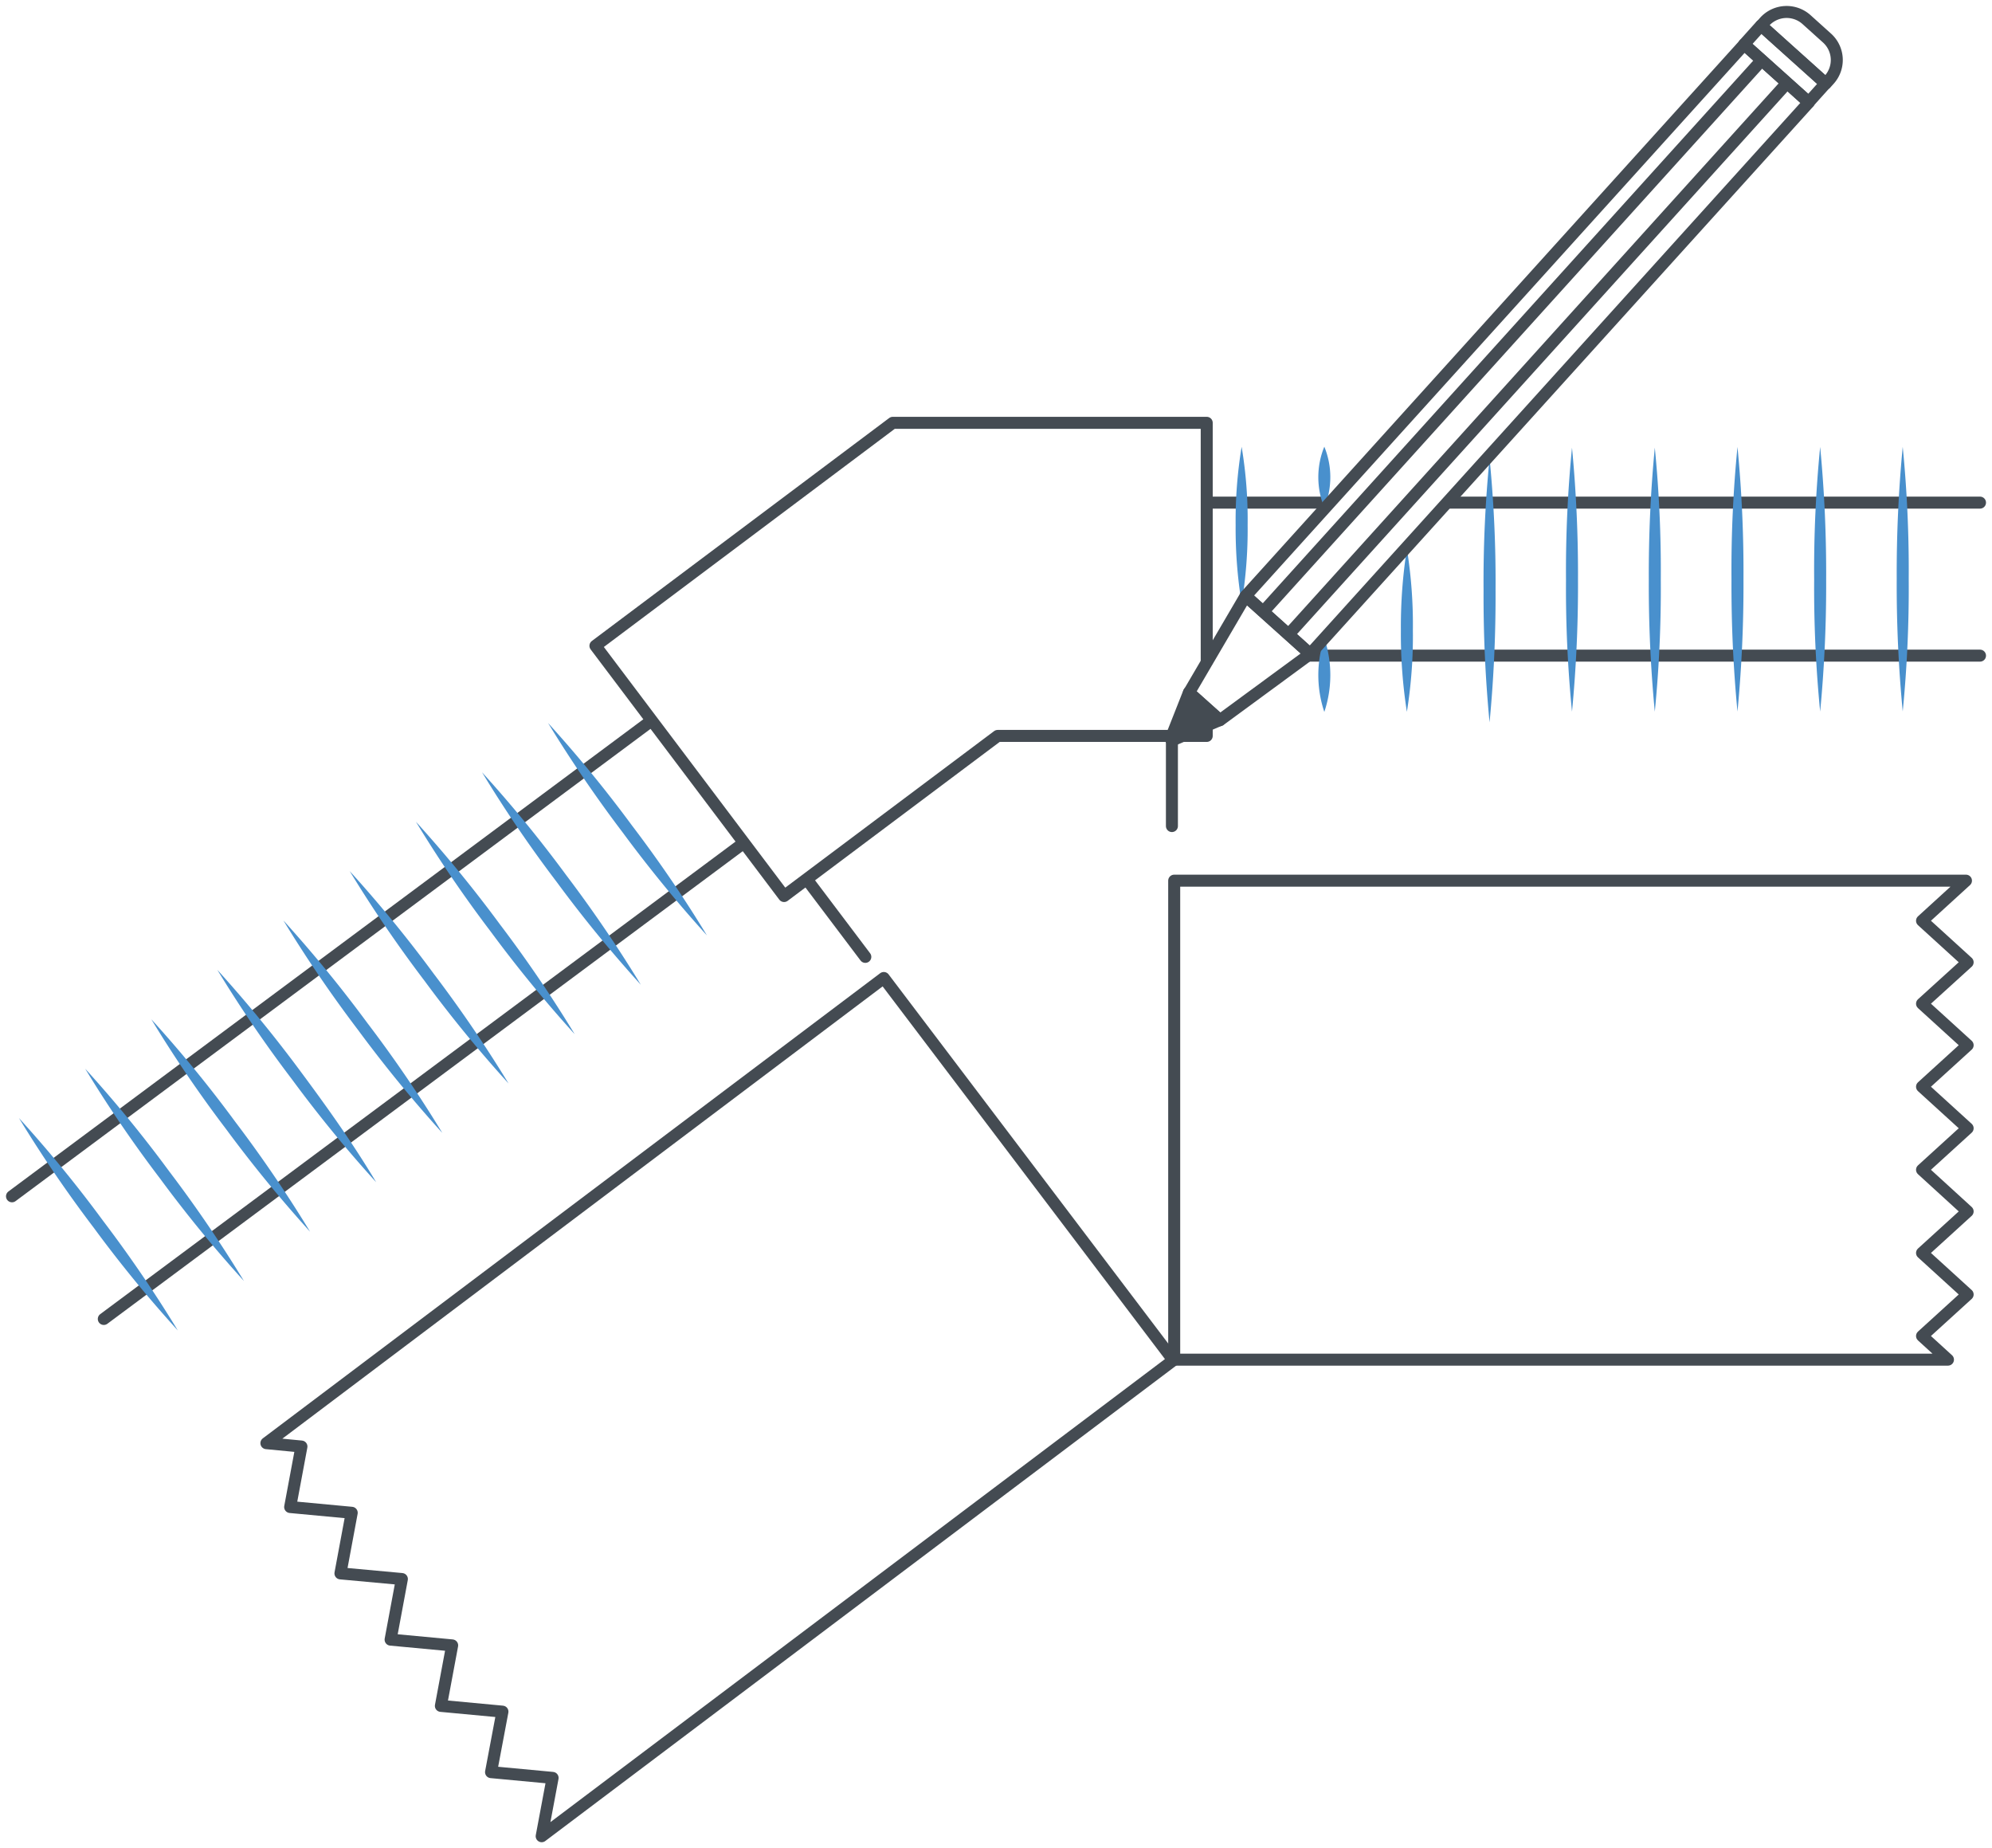<?xml version="1.0" encoding="UTF-8"?> <svg xmlns="http://www.w3.org/2000/svg" id="Layer_1_copy" data-name="Layer 1 copy" viewBox="0 0 166 154"><defs><style>.cls-1{fill:none;}.cls-1,.cls-3{stroke:#444b52;stroke-linecap:round;stroke-linejoin:round;}.cls-2{fill:#4990cd;}.cls-3{fill:#444b52;}</style></defs><line class="cls-1" x1="1" y1="99.68" x2="54.25" y2="60.08"></line><line class="cls-1" x1="8.65" y1="109.9" x2="61.95" y2="70.26"></line><line class="cls-1" x1="120.64" y1="41.88" x2="165" y2="41.88"></line><line class="cls-1" x1="100.65" y1="41.88" x2="110.76" y2="41.88"></line><line class="cls-1" x1="109.03" y1="54.63" x2="165" y2="54.63"></line><line class="cls-1" x1="100.65" y1="54.63" x2="100.83" y2="54.63"></line><polygon class="cls-1" points="160.17 111.32 163.97 107.86 160.17 104.4 163.97 100.94 160.17 97.47 163.97 94.01 160.17 90.55 163.97 87.09 160.17 83.63 163.97 80.18 160.17 76.72 163.83 73.38 97.85 73.38 97.85 113.29 162.33 113.29 160.17 111.32"></polygon><polygon class="cls-1" points="25.12 120.53 24.18 125.57 29.31 126.05 28.37 131.1 33.49 131.57 32.55 136.62 37.68 137.1 36.74 142.14 41.87 142.62 40.92 147.66 46.05 148.14 45.14 153 97.78 113.34 73.65 81.49 22.2 120.25 25.12 120.53"></polygon><line class="cls-1" x1="97.66" y1="61.35" x2="97.66" y2="68.83"></line><path class="cls-2" d="M103.47,50.27a38.7,38.7,0,0,1-.5-6.52,37.69,37.69,0,0,1,.5-6.52,36.73,36.73,0,0,1,.5,6.52A37.69,37.69,0,0,1,103.47,50.27Z"></path><path class="cls-2" d="M110.36,42.3a6.7,6.7,0,0,1,0-5.08,6.7,6.7,0,0,1,0,5.08Z"></path><path class="cls-2" d="M110.36,59.32a9.67,9.67,0,0,1,0-6.14,9.67,9.67,0,0,1,0,6.14Z"></path><path class="cls-2" d="M117.24,59.31a41.86,41.86,0,0,1-.5-6.79,41.94,41.94,0,0,1,.5-6.79,39.8,39.8,0,0,1,.5,6.79A39.72,39.72,0,0,1,117.24,59.31Z"></path><path class="cls-2" d="M124.13,60.19a110.27,110.27,0,0,1-.5-11,104.88,104.88,0,0,1,.5-11,104.88,104.88,0,0,1,.5,11A110.27,110.27,0,0,1,124.13,60.19Z"></path><path class="cls-2" d="M131,59.3a104.63,104.63,0,0,1-.5-11,104.88,104.88,0,0,1,.5-11,110.54,110.54,0,0,1,.5,11A110.27,110.27,0,0,1,131,59.3Z"></path><path class="cls-2" d="M137.9,59.3a110.54,110.54,0,0,1-.5-11,110.27,110.27,0,0,1,.5-11,104.63,104.63,0,0,1,.5,11A104.88,104.88,0,0,1,137.9,59.3Z"></path><path class="cls-2" d="M144.79,59.29a110.27,110.27,0,0,1-.5-11,104.88,104.88,0,0,1,.5-11.05,107.64,107.64,0,0,1,.5,11.05A110.27,110.27,0,0,1,144.79,59.29Z"></path><path class="cls-2" d="M151.68,59.29a104.88,104.88,0,0,1-.5-11,104.63,104.63,0,0,1,.5-11.05,110.27,110.27,0,0,1,.5,11.05A110.54,110.54,0,0,1,151.68,59.29Z"></path><path class="cls-2" d="M158.56,59.28a110.41,110.41,0,0,1-.5-11.05,110.54,110.54,0,0,1,.5-11,104.88,104.88,0,0,1,.5,11A104.75,104.75,0,0,1,158.56,59.28Z"></path><polyline class="cls-1" points="100.56 55.11 100.56 35.23 74.4 35.23 49.62 53.81 65.34 74.66 83.14 61.32 100.56 61.32 100.56 60.19"></polyline><line class="cls-1" x1="67.49" y1="73.61" x2="72.11" y2="79.73"></line><path class="cls-2" d="M14.82,110.86a106.13,106.13,0,0,1-7-8.55,108.4,108.4,0,0,1-6.24-9.15,106.13,106.13,0,0,1,7,8.55A108.4,108.4,0,0,1,14.82,110.86Z"></path><path class="cls-2" d="M20.33,106.74a108.3,108.3,0,0,1-7-8.55,105.81,105.81,0,0,1-6.23-9.14,106.39,106.39,0,0,1,7,8.55A108.23,108.23,0,0,1,20.33,106.74Z"></path><path class="cls-2" d="M25.84,102.63a110.15,110.15,0,0,1-7-8.55,106,106,0,0,1-6.23-9.15,106,106,0,0,1,7,8.55A108.4,108.4,0,0,1,25.84,102.63Z"></path><path class="cls-2" d="M31.35,98.51a108.17,108.17,0,0,1-7-8.55,106.81,106.81,0,0,1-6.24-9.15,110.15,110.15,0,0,1,7,8.55C27.31,92.32,29.45,95.33,31.35,98.51Z"></path><path class="cls-2" d="M36.86,94.4a110,110,0,0,1-7-8.55,108.4,108.4,0,0,1-6.24-9.15,108.3,108.3,0,0,1,7,8.55A106,106,0,0,1,36.86,94.4Z"></path><path class="cls-2" d="M42.38,90.28a108.3,108.3,0,0,1-7-8.55,108.4,108.4,0,0,1-6.24-9.15,107.91,107.91,0,0,1,7,8.55A110,110,0,0,1,42.38,90.28Z"></path><path class="cls-2" d="M47.89,86.17a110.15,110.15,0,0,1-7-8.55,106,106,0,0,1-6.23-9.15,108.17,108.17,0,0,1,7,8.55A108.4,108.4,0,0,1,47.89,86.17Z"></path><path class="cls-2" d="M53.4,82.05a108.3,108.3,0,0,1-7-8.55,106,106,0,0,1-6.23-9.15,107.78,107.78,0,0,1,7,8.55A110,110,0,0,1,53.4,82.05Z"></path><path class="cls-2" d="M58.91,77.94a110,110,0,0,1-7-8.55,110,110,0,0,1-6.24-9.15,108.3,108.3,0,0,1,7,8.55A106,106,0,0,1,58.91,77.94Z"></path><polygon class="cls-1" points="150.74 8.53 109.18 54.49 103.8 49.66 145.35 3.7 150.74 8.53"></polygon><path class="cls-1" d="M152.43,6.65l-.28.31-5.38-4.83.28-.32a2.48,2.48,0,0,1,3.49-.18l1.71,1.54A2.46,2.46,0,0,1,152.43,6.65Z"></path><polygon class="cls-1" points="101.66 60.01 109.18 54.49 103.8 49.66 99.08 57.72 101.66 60.01"></polygon><path class="cls-3" d="M101.65,60l-3.9,1.66a.13.13,0,0,1-.17-.17l1.5-3.8Z"></path><line class="cls-1" x1="146.79" y1="5.04" x2="105.36" y2="50.87"></line><line class="cls-1" x1="148.88" y1="6.96" x2="107.44" y2="52.8"></line><rect class="cls-1" x="147.69" y="1.71" width="2.11" height="7.23" transform="translate(45.36 112.41) rotate(-48.06)"></rect></svg> 